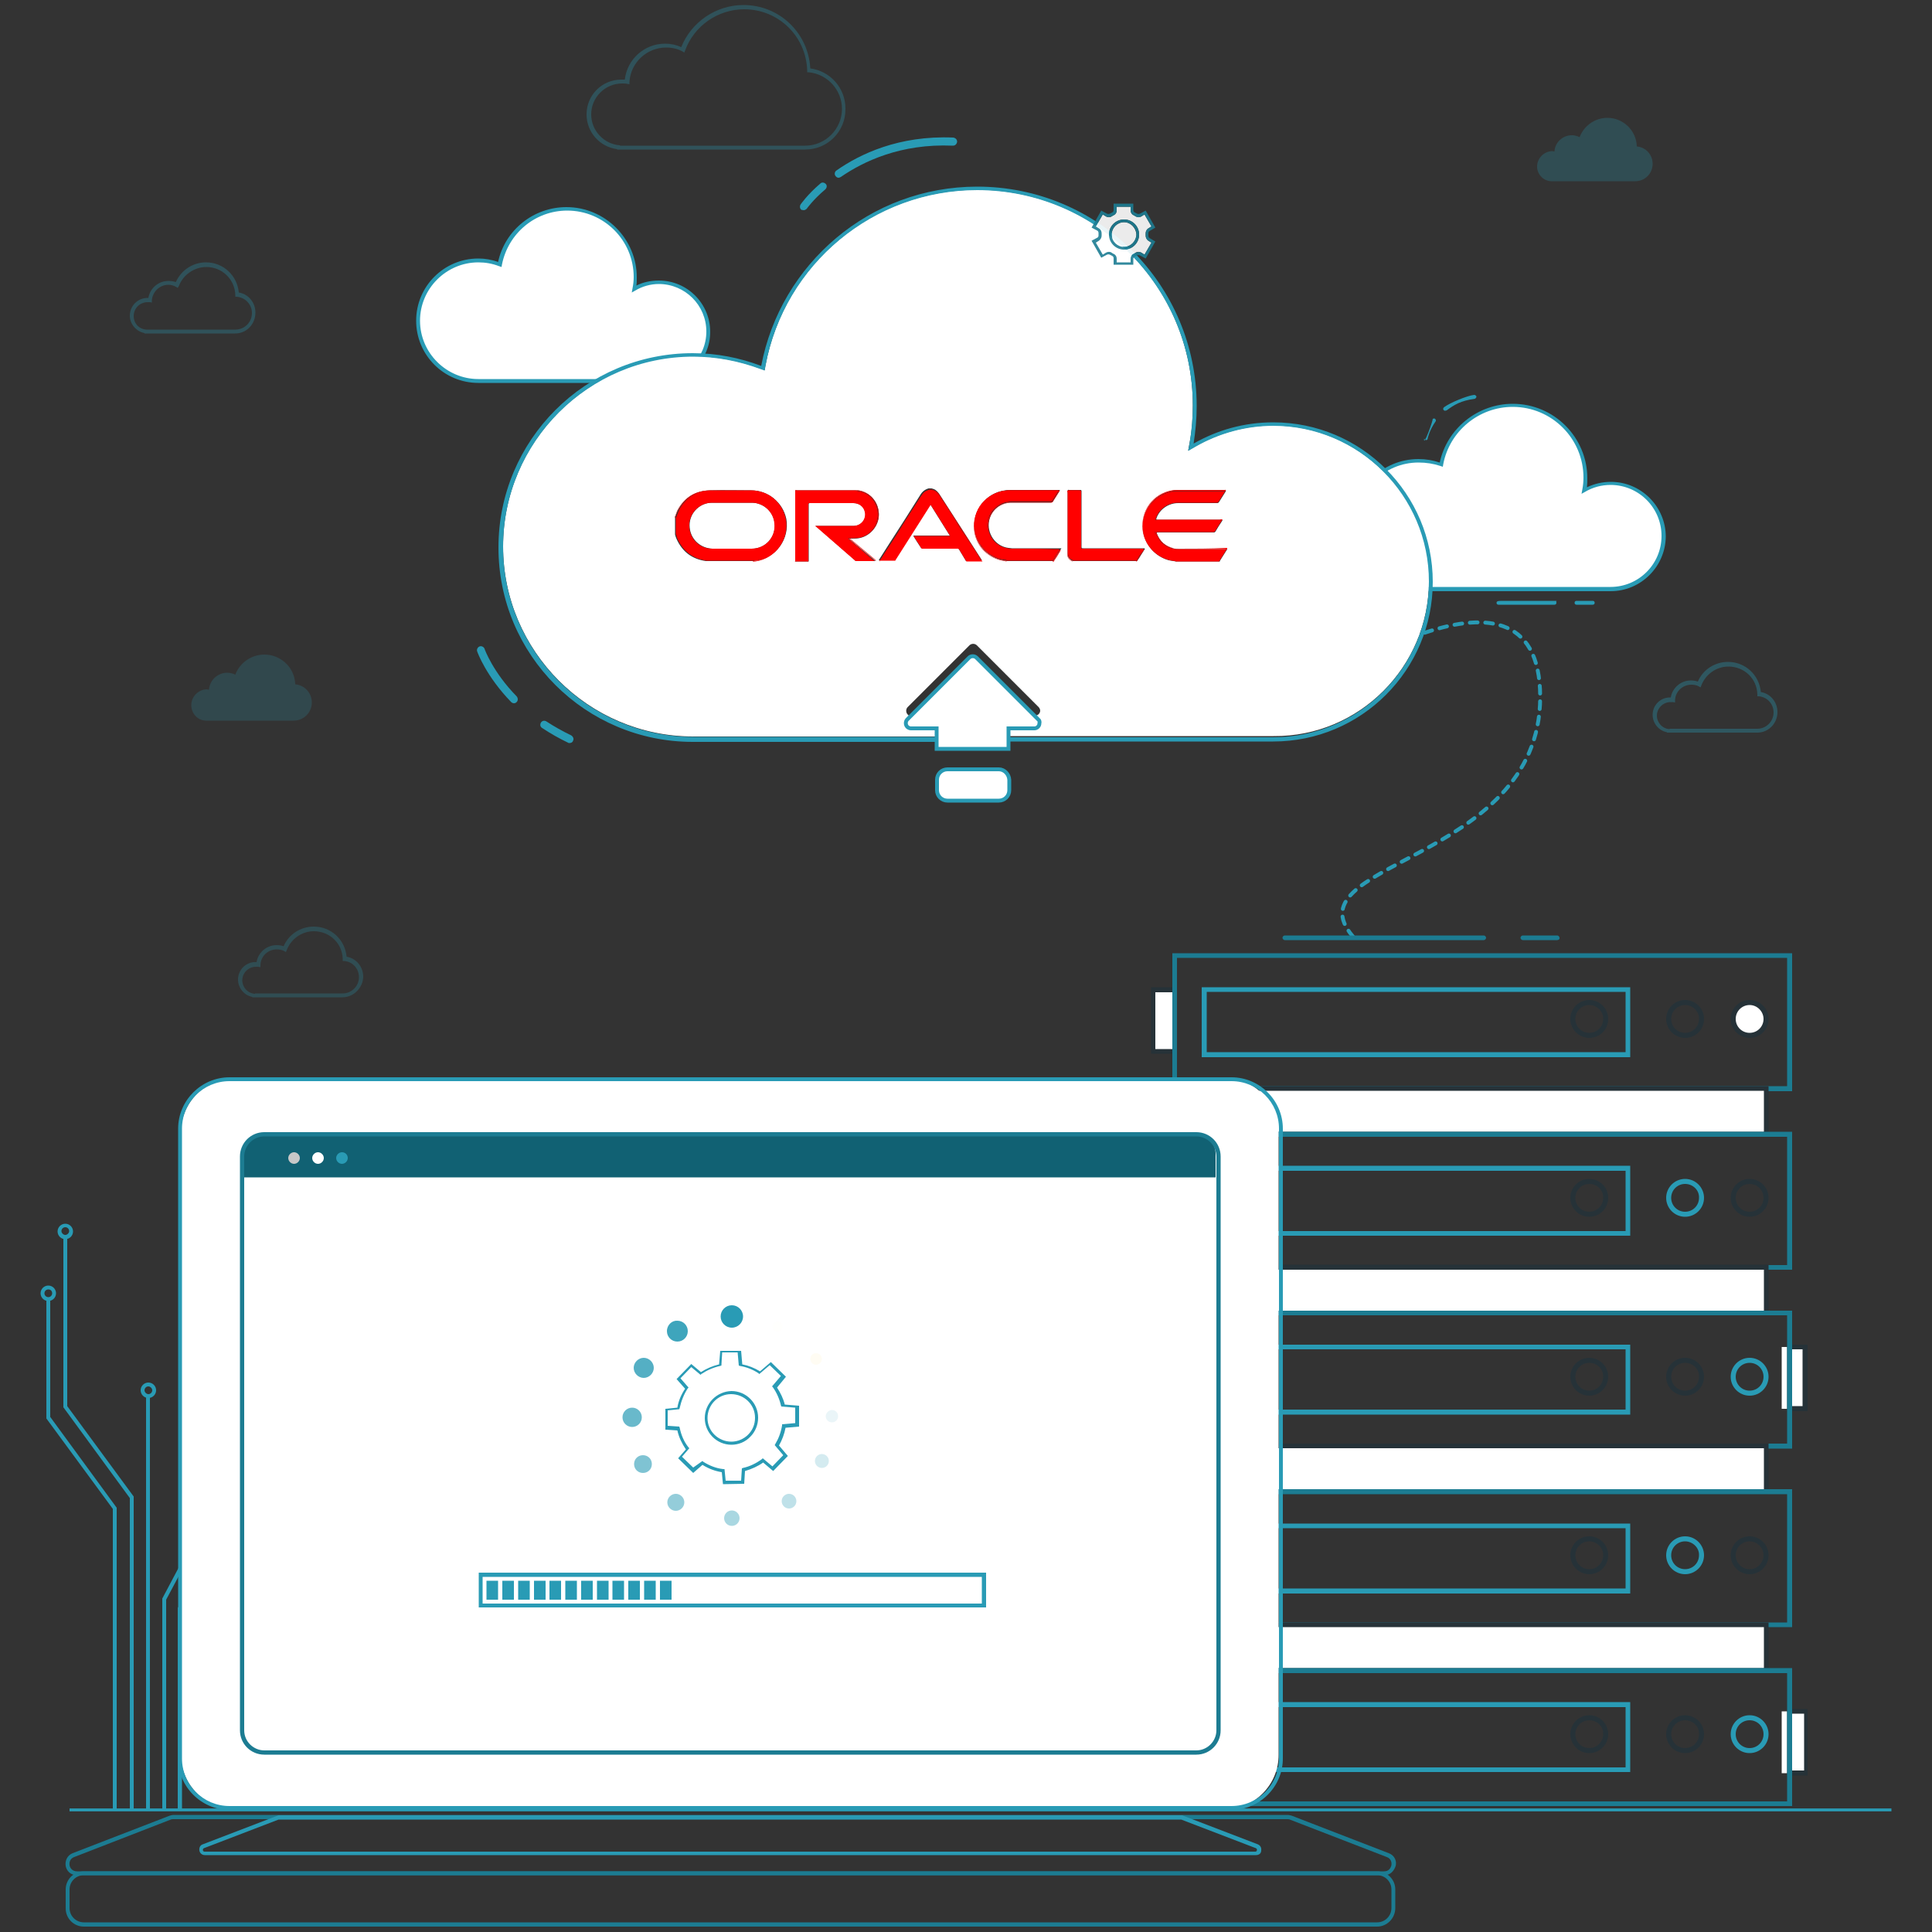 <?xml version="1.0" encoding="utf-8"?>
<!-- Generator: Adobe Illustrator 25.4.1, SVG Export Plug-In . SVG Version: 6.00 Build 0)  -->
<svg version="1.1" id="Layer_1" xmlns="http://www.w3.org/2000/svg" xmlns:xlink="http://www.w3.org/1999/xlink" x="0px" y="0px"
	 viewBox="0 0 500 500" style="enable-background:new 0 0 500 500;" xml:space="preserve">
<rect x="0" y="0" width="500" height="500" fill="#333333" stroke="none"/>
<style type="text/css">
	.st0{opacity:0.3;}
	.st1{fill:#299BB5;}
	.st2{fill:none;stroke:#299BB5;stroke-linecap:round;stroke-linejoin:round;stroke-miterlimit:10;stroke-dasharray:2;}
	.st3{fill:#FFFFFF;}
	.st4{fill:#263238;}
	.st5{fill:#1C7C92;}
	.st6{fill:#116173;}
	.st7{opacity:0.25;}
	.st8{opacity:0.2;}
	.st9{opacity:0.35;}
	.st10{fill:#C8C8C8;}
	.st11{opacity:0.9;}
	.st12{opacity:0.8;}
	.st13{opacity:0.7;}
	.st14{opacity:0.6;}
	.st15{opacity:0.5;}
	.st16{opacity:0.4;}
	.st17{opacity:0.1;}
	.st18{opacity:5.000000e-02;}
	.st19{fill:#FFC800;}
	.st20{opacity:1.000000e-02;}
	.st21{fill:#FF0000;}
	.st22{fill:#FFFFFF;stroke:#299BB5;stroke-miterlimit:10;}
	.st23{fill:none;stroke:#299BB5;stroke-width:0.75;stroke-miterlimit:10;}
</style>
<g>
	<g class="st0">
		<path class="st1" d="M60.9,86.3H37.4v-0.1c-2.1-0.4-3.8-2.3-3.8-4.5c0-2.5,2-4.6,4.6-4.6c0.1,0,0.1,0,0.2,0
			c0.4-2.5,2.6-4.4,5.2-4.4c0.6,0,1.3,0.1,1.9,0.3c1.4-3.1,4.4-5.1,7.8-5.1c4.5,0,8.1,3.4,8.5,7.8c2.5,0.4,4.3,2.6,4.3,5.2
			C66.1,83.9,63.8,86.3,60.9,86.3z M38.1,85.3h22.8c2.4,0,4.3-1.9,4.3-4.3c0-2.2-1.7-4-3.9-4.2l-0.4,0l0-0.4
			c-0.1-4.1-3.4-7.3-7.5-7.3c-3.1,0-6,2-7.1,4.9L46,74.5l-0.5-0.3c-0.6-0.3-1.2-0.5-1.9-0.5c-2.3,0-4.1,1.8-4.3,4l0,0.6l-0.5-0.1
			c-0.2,0-0.4,0-0.6,0c-2,0-3.6,1.6-3.6,3.6c0,1.9,1.4,3.4,3.3,3.5L38.1,85.3z"/>
	</g>
	<g>
		<g>
			<g>
				<g>
					<polygon class="st1" points="34.6,468.3 33.6,468.3 33.6,387.7 16.4,364.2 16.4,320.1 17.4,320.1 17.4,363.9 34.6,387.3 					
						"/>
				</g>
				<g>
					<path class="st1" d="M16.9,320.7c-1.1,0-2-0.9-2-2s0.9-2,2-2c1.1,0,2,0.9,2,2S18,320.7,16.9,320.7z M16.9,317.6
						c-0.6,0-1,0.5-1,1s0.5,1,1,1s1-0.5,1-1S17.5,317.6,16.9,317.6z"/>
				</g>
			</g>
			<g>
				<g>
					<polygon class="st1" points="30.2,468.3 29.2,468.3 29.2,390.5 12,367.1 12,336.2 13,336.2 13,366.7 30.2,390.2 					"/>
				</g>
				<g>
					<path class="st1" d="M12.5,336.7c-1.1,0-2-0.9-2-2c0-1.1,0.9-2,2-2s2,0.9,2,2C14.5,335.8,13.6,336.7,12.5,336.7z M12.5,333.7
						c-0.6,0-1,0.5-1,1c0,0.6,0.5,1,1,1c0.6,0,1-0.5,1-1C13.5,334.1,13.1,333.7,12.5,333.7z"/>
				</g>
			</g>
			<g>
				<g>
					<rect x="37.8" y="361.3" class="st1" width="1" height="107"/>
				</g>
				<g>
					<path class="st1" d="M38.4,361.8c-1.1,0-2-0.9-2-2s0.9-2,2-2s2,0.9,2,2S39.5,361.8,38.4,361.8z M38.4,358.8c-0.6,0-1,0.5-1,1
						s0.5,1,1,1c0.6,0,1-0.5,1-1S38.9,358.8,38.4,358.8z"/>
				</g>
			</g>
			<g>
				<g>
					<polygon class="st1" points="43,468.3 42,468.3 42,413.8 42,413.7 53.6,391.8 53.6,352.5 54.6,352.5 54.6,392 54.6,392.2 
						43,414 					"/>
				</g>
				<g>
					<path class="st1" d="M54.1,353c-1.1,0-2-0.9-2-2c0-1.1,0.9-2,2-2s2,0.9,2,2C56.2,352.1,55.3,353,54.1,353z M54.1,349.9
						c-0.6,0-1,0.5-1,1s0.5,1,1,1c0.6,0,1-0.5,1-1S54.7,349.9,54.1,349.9z"/>
				</g>
			</g>
			<g>
				<g>
					<polygon class="st1" points="47.1,468.3 46,468.3 46,416.1 46.1,416 59.8,391.8 59.8,366 60.8,366 60.8,392.1 60.7,392.2 
						47.1,416.4 					"/>
				</g>
				<g>
					<path class="st1" d="M60.3,366.5c-1.1,0-2-0.9-2-2c0-1.1,0.9-2,2-2c1.1,0,2,0.9,2,2C62.3,365.6,61.4,366.5,60.3,366.5z
						 M60.3,363.4c-0.6,0-1,0.5-1,1s0.5,1,1,1c0.6,0,1-0.5,1-1S60.9,363.4,60.3,363.4z"/>
				</g>
			</g>
		</g>
		<path class="st2" d="M336.9,180.4c0,0,61.7-43.5,61.7,0S331.3,223,351,243.3"/>
		<g id="XMLID_00000120551639667599519010000017516706848232515252_">
			<g id="XMLID_00000041974130108064026550000010371490124432055474_">
				<rect x="461.1" y="348.6" class="st3" width="6" height="16"/>
				<path class="st4" d="M467.8,365.2h-5.3V348h5.3V365.2z M463.7,363.9h2.8v-14.7h-2.8V363.9z"/>
			</g>
			<g id="XMLID_00000013176175092045158520000014365264551237186457_">
				<rect x="461.1" y="442.9" class="st3" width="6" height="16"/>
				<path class="st4" d="M467.8,459.5h-5.3v-17.2h5.3V459.5z M463.4,458.2h3.5v-14.7h-3.5V458.2z"/>
			</g>
			<g id="XMLID_00000160149078668707427370000006361009637277841545_">
				<rect x="298.5" y="256.1" class="st3" width="6" height="16"/>
				<path class="st4" d="M304.6,272.7h-6.7v-17.2h6.7V272.7z M299,271.5h4.4v-14.7H299V271.5z"/>
			</g>
			<g id="XMLID_00000100355249529731861270000009610944534148149901_">
				<rect x="298.4" y="396.6" class="st3" width="6" height="16"/>
				<path class="st4" d="M304.5,412.9h-6.6v-17.2h6.6V412.9z M299,411.7h4.3V397H299V411.7z"/>
			</g>
			<g id="XMLID_00000067922375035444299390000009648869852442181296_">
				<path class="st5" d="M463.7,282.4H303.4v-35.7h160.4V282.4z M304.6,281.1h157.9v-33.2H304.6V281.1z"/>
			</g>
			<g id="XMLID_00000121959482885807155260000006969546488309382534_">
				<path class="st1" d="M421.9,273.6H311v-18.1h110.9V273.6z M312.3,272.3h108.4v-15.6H312.3V272.3z"/>
			</g>
			<g id="XMLID_00000134226824431361975540000012681656237291663019_">
				<path class="st4" d="M436.1,268.6c-2.7,0-4.9-2.2-4.9-4.9c0-2.7,2.2-4.9,4.9-4.9c2.7,0,4.9,2.2,4.9,4.9
					C441,266.5,438.8,268.6,436.1,268.6z M436.1,260.1c-2,0-3.6,1.6-3.6,3.6c0,2,1.6,3.6,3.6,3.6s3.6-1.6,3.6-3.6
					C439.8,261.8,438.1,260.1,436.1,260.1z"/>
			</g>
			<g id="XMLID_00000163784930867870343040000005207845869108221323_">
				<path class="st3" d="M457.1,263.8c0-2.3-1.9-4.3-4.3-4.3c-2.3,0-4.3,1.9-4.3,4.3c0,2.3,1.9,4.3,4.3,4.3
					C455.2,268,457.1,266.1,457.1,263.8z"/>
				<path class="st4" d="M452.8,268.6c-2.7,0-4.9-2.2-4.9-4.9c0-2.7,2.2-4.9,4.9-4.9c2.7,0,4.9,2.2,4.9,4.9
					C457.7,266.5,455.5,268.6,452.8,268.6z M452.8,260.1c-2,0-3.6,1.6-3.6,3.6c0,2,1.6,3.6,3.6,3.6s3.6-1.6,3.6-3.6
					C456.4,261.8,454.8,260.1,452.8,260.1z"/>
			</g>
			<g id="XMLID_00000147935678974255589950000017499860296579531938_">
				<path class="st4" d="M411.3,268.6c-2.7,0-4.9-2.2-4.9-4.9c0-2.7,2.2-4.9,4.9-4.9s4.9,2.2,4.9,4.9
					C416.2,266.5,414,268.6,411.3,268.6z M411.3,260.1c-2,0-3.6,1.6-3.6,3.6c0,2,1.6,3.6,3.6,3.6s3.6-1.6,3.6-3.6
					C415,261.8,413.3,260.1,411.3,260.1z"/>
			</g>
			<g id="XMLID_00000125583093555251977940000004440635204383556274_">
				<rect x="310" y="281.7" class="st3" width="147" height="11.8"/>
				<path class="st4" d="M457.7,294.2H309.4v-13.1h148.3V294.2z M310.7,292.9h145.8v-10.6H310.7V292.9z"/>
			</g>
			<g id="XMLID_00000075150603484067597880000009269780383656393619_">
				<path class="st5" d="M463.7,328.6H303.4v-35.7h160.4V328.6z M304.6,327.4h157.9v-33.2H304.6V327.4z"/>
			</g>
			<g id="XMLID_00000000191790505999303670000008853491542029887922_">
				<path class="st1" d="M421.9,319.8H311v-18.1h110.9V319.8z M312.3,318.6h108.4V303H312.3V318.6z"/>
			</g>
			<g id="XMLID_00000092414760267232122670000009268871498081837728_">
				<path class="st1" d="M436.1,314.9c-2.7,0-4.9-2.2-4.9-4.9c0-2.7,2.2-4.9,4.9-4.9c2.7,0,4.9,2.2,4.9,4.9
					C441,312.7,438.8,314.9,436.1,314.9z M436.1,306.4c-2,0-3.6,1.6-3.6,3.6c0,2,1.6,3.6,3.6,3.6s3.6-1.6,3.6-3.6
					C439.8,308,438.1,306.4,436.1,306.4z"/>
			</g>
			<g id="XMLID_00000016759316333996775930000010165368171767076248_">
				<path class="st4" d="M452.8,314.9c-2.7,0-4.9-2.2-4.9-4.9c0-2.7,2.2-4.9,4.9-4.9c2.7,0,4.9,2.2,4.9,4.9
					C457.7,312.7,455.5,314.9,452.8,314.9z M452.8,306.4c-2,0-3.6,1.6-3.6,3.6c0,2,1.6,3.6,3.6,3.6s3.6-1.6,3.6-3.6
					C456.4,308,454.8,306.4,452.8,306.4z"/>
			</g>
			<g id="XMLID_00000065036983943530529360000011843046129307616160_">
				<path class="st4" d="M411.3,314.9c-2.7,0-4.9-2.2-4.9-4.9c0-2.7,2.2-4.9,4.9-4.9s4.9,2.2,4.9,4.9
					C416.2,312.7,414,314.9,411.3,314.9z M411.3,306.4c-2,0-3.6,1.6-3.6,3.6c0,2,1.6,3.6,3.6,3.6s3.6-1.6,3.6-3.6
					C415,308,413.3,306.4,411.3,306.4z"/>
			</g>
			<g id="XMLID_00000082336212864053818170000013824282457004342964_">
				<rect x="310" y="328" class="st3" width="147" height="11.8"/>
				<path class="st4" d="M457.7,340.4H309.4v-13.1h148.3V340.4z M310.7,339.2h145.8v-10.6H310.7V339.2z"/>
			</g>
			<g id="XMLID_00000095303166162879321210000004167889983951492782_">
				<path class="st5" d="M463.7,374.9H303.4v-35.7h160.4V374.9z M304.6,373.6h157.9v-33.2H304.6V373.6z"/>
			</g>
			<g id="XMLID_00000068658854737624761310000014062115716631880617_">
				<path class="st1" d="M421.9,366.1H311V348h110.9V366.1z M312.3,364.8h108.4v-15.6H312.3V364.8z"/>
			</g>
			<g id="XMLID_00000152251609155998306220000015325206140248622476_">
				<path class="st4" d="M436.1,361.2c-2.7,0-4.9-2.2-4.9-4.9c0-2.7,2.2-4.9,4.9-4.9c2.7,0,4.9,2.2,4.9,4.9
					C441,359,438.8,361.2,436.1,361.2z M436.1,352.7c-2,0-3.6,1.6-3.6,3.6c0,2,1.6,3.6,3.6,3.6s3.6-1.6,3.6-3.6
					C439.8,354.3,438.1,352.7,436.1,352.7z"/>
			</g>
			<g id="XMLID_00000091009867528922139380000016104995620732479389_">
				<path class="st1" d="M452.8,361.2c-2.7,0-4.9-2.2-4.9-4.9c0-2.7,2.2-4.9,4.9-4.9c2.7,0,4.9,2.2,4.9,4.9
					C457.7,359,455.5,361.2,452.8,361.2z M452.8,352.7c-2,0-3.6,1.6-3.6,3.6c0,2,1.6,3.6,3.6,3.6s3.6-1.6,3.6-3.6
					C456.4,354.3,454.8,352.7,452.8,352.7z"/>
			</g>
			<g id="XMLID_00000029730831045749430080000016055746129289287852_">
				<path class="st4" d="M411.3,361.2c-2.7,0-4.9-2.2-4.9-4.9c0-2.7,2.2-4.9,4.9-4.9s4.9,2.2,4.9,4.9
					C416.2,359,414,361.2,411.3,361.2z M411.3,352.7c-2,0-3.6,1.6-3.6,3.6c0,2,1.6,3.6,3.6,3.6s3.6-1.6,3.6-3.6
					C415,354.3,413.3,352.7,411.3,352.7z"/>
			</g>
			<g id="XMLID_00000114037391716907090520000000901029895142078087_">
				<rect x="310" y="374.3" class="st3" width="147" height="11.8"/>
				<path class="st4" d="M457.7,386.7H309.4v-13.1h148.3V386.7z M310.7,385.4h145.8v-10.6H310.7V385.4z"/>
			</g>
			<g id="XMLID_00000093176350030707389640000001476485003905167744_">
				<path class="st5" d="M463.7,421.1H303.4v-35.7h160.4V421.1z M304.6,419.9h157.9v-33.2H304.6V419.9z"/>
			</g>
			<g id="XMLID_00000025423436015512873690000017030257760706314155_">
				<path class="st1" d="M421.9,412.4H311v-18.1h110.9V412.4z M312.3,411.1h108.4v-15.6H312.3V411.1z"/>
			</g>
			<g id="XMLID_00000087387969745834452420000016476986339716316822_">
				<path class="st1" d="M436.1,407.4c-2.7,0-4.9-2.2-4.9-4.9c0-2.7,2.2-4.9,4.9-4.9c2.7,0,4.9,2.2,4.9,4.9
					C441,405.2,438.8,407.4,436.1,407.4z M436.1,398.9c-2,0-3.6,1.6-3.6,3.6c0,2,1.6,3.6,3.6,3.6s3.6-1.6,3.6-3.6
					C439.8,400.6,438.1,398.9,436.1,398.9z"/>
			</g>
			<g id="XMLID_00000006691146808463114430000000089661132202112675_">
				<path class="st4" d="M452.8,407.4c-2.7,0-4.9-2.2-4.9-4.9c0-2.7,2.2-4.9,4.9-4.9c2.7,0,4.9,2.2,4.9,4.9
					C457.7,405.2,455.5,407.4,452.8,407.4z M452.8,398.9c-2,0-3.6,1.6-3.6,3.6c0,2,1.6,3.6,3.6,3.6s3.6-1.6,3.6-3.6
					C456.4,400.6,454.8,398.9,452.8,398.9z"/>
			</g>
			<g id="XMLID_00000107553677791930567450000001560877909756286856_">
				<path class="st4" d="M411.3,407.4c-2.7,0-4.9-2.2-4.9-4.9c0-2.7,2.2-4.9,4.9-4.9s4.9,2.2,4.9,4.9
					C416.2,405.2,414,407.4,411.3,407.4z M411.3,398.9c-2,0-3.6,1.6-3.6,3.6c0,2,1.6,3.6,3.6,3.6s3.6-1.6,3.6-3.6
					C415,400.6,413.3,398.9,411.3,398.9z"/>
			</g>
			<g id="XMLID_00000108293442581243162710000000148940091894195885_">
				<rect x="310" y="420.5" class="st3" width="147" height="11.8"/>
				<path class="st4" d="M457.7,433H309.4v-13.1h148.3V433z M310.7,431.7h145.8v-10.6H310.7V431.7z"/>
			</g>
			<g id="XMLID_00000077306950143796936700000018023076031026162079_">
				<path class="st5" d="M463.7,467.4H303.4v-35.7h160.4V467.4z M304.6,466.2h157.9V433H304.6V466.2z"/>
			</g>
			<g id="XMLID_00000141430395083543574200000008429940903759680146_">
				<path class="st1" d="M421.9,458.6H311v-18.1h110.9V458.6z M312.3,457.4h108.4v-15.6H312.3V457.4z"/>
			</g>
			<g id="XMLID_00000025409029173730450050000010963521183306808226_">
				<path class="st4" d="M436.1,453.7c-2.7,0-4.9-2.2-4.9-4.9c0-2.7,2.2-4.9,4.9-4.9c2.7,0,4.9,2.2,4.9,4.9
					C441,451.5,438.8,453.7,436.1,453.7z M436.1,445.2c-2,0-3.6,1.6-3.6,3.6c0,2,1.6,3.6,3.6,3.6s3.6-1.6,3.6-3.6
					C439.8,446.8,438.1,445.2,436.1,445.2z"/>
			</g>
			<g id="XMLID_00000057121421782910729300000002806944199562741158_">
				<path class="st1" d="M452.8,453.7c-2.7,0-4.9-2.2-4.9-4.9c0-2.7,2.2-4.9,4.9-4.9c2.7,0,4.9,2.2,4.9,4.9
					C457.7,451.5,455.5,453.7,452.8,453.7z M452.8,445.2c-2,0-3.6,1.6-3.6,3.6c0,2,1.6,3.6,3.6,3.6s3.6-1.6,3.6-3.6
					C456.4,446.8,454.8,445.2,452.8,445.2z"/>
			</g>
			<g id="XMLID_00000183239741464384486570000018242682396759129268_">
				<path class="st4" d="M411.3,453.7c-2.7,0-4.9-2.2-4.9-4.9c0-2.7,2.2-4.9,4.9-4.9s4.9,2.2,4.9,4.9
					C416.2,451.5,414,453.7,411.3,453.7z M411.3,445.2c-2,0-3.6,1.6-3.6,3.6c0,2,1.6,3.6,3.6,3.6s3.6-1.6,3.6-3.6
					C415,446.8,413.3,445.2,411.3,445.2z"/>
			</g>
		</g>
		<g>
			<path class="st5" d="M403,243.3h-8.9c-0.3,0-0.6-0.3-0.6-0.6c0-0.3,0.3-0.6,0.6-0.6h8.9c0.3,0,0.6,0.3,0.6,0.6
				C403.7,243,403.4,243.3,403,243.3z"/>
		</g>
		<g>
			<path class="st5" d="M384,243.3h-51.5c-0.3,0-0.6-0.3-0.6-0.6c0-0.3,0.3-0.6,0.6-0.6H384c0.3,0,0.6,0.3,0.6,0.6
				C384.6,243,384.3,243.3,384,243.3z"/>
		</g>
		<g>
			<path class="st1" d="M297.4,459c-0.3,0-0.6-0.3-0.6-0.6V452c0-0.3,0.3-0.6,0.6-0.6s0.6,0.3,0.6,0.6v6.4
				C298,458.7,297.8,459,297.4,459z"/>
		</g>
		<g>
			<path class="st1" d="M297.4,446.2c-0.3,0-0.6-0.3-0.6-0.6v-13.4c0-0.3,0.3-0.6,0.6-0.6s0.6,0.3,0.6,0.6v13.4
				C298,446,297.8,446.2,297.4,446.2z"/>
		</g>
		<path class="st3" d="M310.1,453.1H67.6c-3,0-5.5-2.4-5.5-5.5v-148c0-3,2.4-5.5,5.5-5.5h242.5c3,0,5.5,2.4,5.5,5.5v148
			C315.6,450.6,313.1,453.1,310.1,453.1z"/>
		<path class="st3" d="M316.8,468.3H61c-7.8,0-14.2-6.4-14.2-14.2V293.1c0-7.8,6.4-14.2,14.2-14.2h255.7c7.8,0,14.2,6.4,14.2,14.2
			V454C331,461.9,324.6,468.3,316.8,468.3z"/>
		<g>
			<path class="st6" d="M314.6,304.7H62.7v-5c0-3.4,2.7-6.1,6.1-6.1h240.8c2.7,0,5,2.2,5,5V304.7z"/>
		</g>
		<g class="st0">
			<path class="st1" d="M208.4,38.7h-48.7v-0.1c-4.5-0.6-7.9-4.4-7.9-9c0-5,4-9,9-9c0.3,0,0.6,0,0.9,0c0.6-5.3,5.1-9.3,10.4-9.3
				c1.5,0,2.9,0.3,4.2,0.9c2.6-6.5,9-10.9,16.1-10.9c9.3,0,16.8,7.2,17.3,16.4c5.2,0.7,9.1,5.1,9.1,10.4
				C218.9,34,214.2,38.7,208.4,38.7z M160.5,37.7h47.9c5.2,0,9.5-4.3,9.5-9.5c0-4.9-3.7-9-8.6-9.5l-0.4,0l0-0.5
				c-0.3-8.9-7.5-15.8-16.3-15.8c-6.8,0-13,4.3-15.3,10.7l-0.2,0.5l-0.5-0.3c-1.3-0.7-2.7-1-4.2-1c-5,0-9.2,3.9-9.5,8.9l0,0.6
				l-0.6-0.1c-0.4-0.1-0.9-0.1-1.3-0.1c-4.4,0-8,3.6-8,8c0,4.2,3.3,7.7,7.4,8L160.5,37.7z"/>
		</g>
		<g class="st7">
			<path class="st1" d="M397.8,43.1c0,2,1.6,3.7,3.6,3.8v0h21.8c2.5,0,4.5-2,4.5-4.5c0-2.4-1.8-4.3-4.1-4.5
				c-0.1-4.1-3.5-7.4-7.6-7.4c-3.3,0-6.1,2.1-7.2,5c-0.6-0.3-1.3-0.5-2-0.5c-2.4,0-4.4,1.9-4.5,4.2c-0.2,0-0.4-0.1-0.6-0.1
				C399.5,39.2,397.8,41,397.8,43.1z"/>
		</g>
		<g class="st8">
			<path class="st1" d="M49.5,182.5c0,2.1,1.6,3.9,3.7,4v0H76c2.6,0,4.7-2.1,4.7-4.7c0-2.5-1.9-4.5-4.3-4.7c-0.1-4.3-3.7-7.7-8-7.7
				c-3.4,0-6.4,2.2-7.5,5.2c-0.6-0.3-1.4-0.5-2.1-0.5c-2.5,0-4.6,2-4.7,4.4c-0.2,0-0.4-0.1-0.7-0.1
				C51.3,178.5,49.5,180.3,49.5,182.5z"/>
		</g>
		<g class="st9">
			<path class="st1" d="M454.8,189.6h-23.4v-0.1c-2.1-0.4-3.7-2.3-3.7-4.5c0-2.5,2-4.5,4.5-4.5c0.1,0,0.1,0,0.2,0
				c0.4-2.5,2.6-4.4,5.2-4.4c0.6,0,1.3,0.1,1.8,0.3c1.3-3.1,4.4-5.1,7.8-5.1c4.5,0,8.1,3.4,8.5,7.8c2.5,0.4,4.3,2.6,4.3,5.2
				C460,187.2,457.7,189.6,454.8,189.6z M432.1,188.6h22.7c2.3,0,4.2-1.9,4.2-4.2c0-2.2-1.6-4-3.8-4.2l-0.4,0l0-0.5
				c-0.1-4.1-3.4-7.2-7.5-7.2c-3.1,0-5.9,2-7,4.9l-0.2,0.5l-0.5-0.3c-0.6-0.3-1.2-0.4-1.9-0.4c-2.2,0-4.1,1.7-4.2,4l0,0.6l-0.6-0.1
				c-0.2,0-0.4,0-0.6,0c-1.9,0-3.5,1.6-3.5,3.5c0,1.8,1.4,3.4,3.3,3.5L432.1,188.6z"/>
		</g>
		<g class="st7">
			<path class="st1" d="M88.6,258.1H65.3V258c-2.1-0.4-3.7-2.3-3.7-4.5c0-2.6,2.2-4.7,4.8-4.5c0.4-2.5,2.6-4.4,5.2-4.4
				c0.6,0,1.3,0.1,1.8,0.3c1.3-3.1,4.4-5.1,7.8-5.1c4.5,0,8.1,3.4,8.5,7.8c2.5,0.4,4.3,2.6,4.3,5.2
				C93.9,255.7,91.5,258.1,88.6,258.1z M66,257.1h22.7c2.3,0,4.2-1.9,4.2-4.2c0-2.2-1.6-4-3.8-4.2l-0.4,0l0-0.5
				c-0.1-4.1-3.4-7.2-7.5-7.2c-3.1,0-5.9,2-7,4.9l-0.2,0.5l-0.5-0.3c-0.6-0.3-1.2-0.4-1.9-0.4c-2.2,0-4.1,1.7-4.2,4l0,0.6l-0.6-0.1
				c-0.2,0-0.4,0-0.6,0c-1.9,0-3.5,1.6-3.5,3.5c0,1.8,1.4,3.4,3.3,3.5L66,257.1z"/>
		</g>
		<g id="XMLID_00000147938845432520042100000011822216919037177988_">
			<path class="st3" d="M170.5,73c-2.3,0-4.5,0.6-6.4,1.7c0.2-1,0.3-2,0.3-3c0-9.8-7.9-17.7-17.7-17.7c-8.6,0-15.8,6.2-17.4,14.4
				c-1.7-0.6-3.6-1-5.5-1c-8.6,0-15.6,7-15.6,15.6c0,8.6,7,15.6,15.6,15.6h46.7c7.1,0,12.8-5.7,12.8-12.8S177.5,73,170.5,73z"/>
			<path class="st1" d="M170.5,99.1h-46.7c-8.9,0-16.1-7.2-16.1-16.1c0-8.9,7.2-16.1,16.1-16.1c1.7,0,3.5,0.3,5.1,0.9
				c1.8-8.3,9.2-14.2,17.7-14.2c10,0,18.2,8.2,18.2,18.2c0,0.7,0,1.4-0.1,2.1c1.8-0.9,3.8-1.3,5.8-1.3c7.4,0,13.3,6,13.3,13.3
				S177.8,99.1,170.5,99.1z M123.8,67.9c-8.3,0-15.1,6.8-15.1,15.1c0,8.3,6.8,15.1,15.1,15.1h46.7c6.8,0,12.3-5.5,12.3-12.3
				s-5.5-12.3-12.3-12.3c-2.1,0-4.3,0.6-6.1,1.7l-0.9,0.5l0.2-1.1c0.2-1,0.3-2,0.3-2.9c0-9.5-7.7-17.2-17.2-17.2
				c-8.3,0-15.3,5.9-16.9,14l-0.1,0.6l-0.6-0.2C127.4,68.2,125.6,67.9,123.8,67.9z"/>
		</g>
		<g>
			<g id="XMLID_00000164488044665623136100000011754162561615924617_">
				<path class="st3" d="M416.8,125.1c-2.5,0-4.8,0.7-6.8,1.8c0.2-1,0.3-2.1,0.3-3.2c0-10.4-8.4-18.8-18.8-18.8
					c-9.2,0-16.9,6.6-18.5,15.3c-1.8-0.7-3.8-1.1-5.9-1.1c-9.2,0-16.6,7.4-16.6,16.6c0,9.2,7.4,16.6,16.6,16.6h49.7
					c7.5,0,13.7-6.1,13.7-13.7S424.4,125.1,416.8,125.1z"/>
				<path class="st1" d="M416.8,153h-49.7c-9.5,0-17.1-7.7-17.1-17.1c0-9.5,7.7-17.1,17.1-17.1c1.9,0,3.7,0.3,5.5,0.9
					c1.9-8.8,9.8-15.2,18.9-15.2c10.7,0,19.3,8.7,19.3,19.3c0,0.8,0,1.5-0.1,2.3c1.9-0.9,4-1.4,6.2-1.4c7.8,0,14.2,6.4,14.2,14.2
					C431,146.6,424.7,153,416.8,153z M367.1,119.7c-8.9,0-16.1,7.2-16.1,16.1s7.2,16.1,16.1,16.1h49.7c7.3,0,13.2-5.9,13.2-13.2
					c0-7.3-5.9-13.2-13.2-13.2c-2.3,0-4.6,0.6-6.6,1.8l-0.9,0.5l0.2-1.1c0.2-1,0.3-2.1,0.3-3.1c0-10.1-8.2-18.3-18.3-18.3
					c-8.8,0-16.4,6.3-18,14.9l-0.1,0.6l-0.6-0.2C371,120,369.1,119.7,367.1,119.7z"/>
			</g>
			<g>
				<path class="st1" d="M412.2,156.5h-4.2c-0.3,0-0.5-0.2-0.5-0.5s0.2-0.5,0.5-0.5h4.2c0.3,0,0.5,0.2,0.5,0.5
					S412.5,156.5,412.2,156.5z"/>
			</g>
			<g>
				<path class="st1" d="M402.3,156.5h-14.5c-0.3,0-0.5-0.2-0.5-0.5s0.2-0.5,1.2-0.5H403c-0.4,0-0.2,0.2-0.2,0.5
					S402.6,156.5,402.3,156.5z"/>
			</g>
			<g>
				<path class="st1" d="M374,106.3c-0.2,0-0.3-0.1-0.4-0.2c-0.2-0.2-0.1-0.5,0.1-0.7c1.6-1.2,6-3,7.8-3.2c0.3,0,0.5,0.2,0.6,0.4
					c0,0.3-0.2,0.5-0.4,0.6c-3.7,0.5-5.4,1.6-7.3,3C374.3,106.2,374.1,106.3,374,106.3z"/>
			</g>
			<g>
				<path class="st1" d="M369.1,113.9C369.1,113.9,369,113.9,369.1,113.9c-0.4-0.1-0.6-0.3-0.5-0.6c-0.5,3.3,2.7-5.6,2.1-4.8
					c0.2-0.2,0.5-0.3,0.7-0.1c0.2,0.2,0.3,0.5,0.1,0.7c-1.6,2.3-2,4.3-2,4.3C369.5,113.7,369.3,113.9,369.1,113.9z"/>
			</g>
		</g>
		<g>
			<path class="st1" d="M318.7,468.4H59.4c-7.3,0-13.3-6-13.3-13.3v-163c0-7.3,6-13.3,13.3-13.3h259.3c7.3,0,13.3,6,13.3,13.3v163
				C332,462.4,326,468.4,318.7,468.4z M59.4,279.8c-6.8,0-12.3,5.5-12.3,12.3v163c0,6.8,5.5,12.3,12.3,12.3h259.3
				c6.8,0,12.3-5.5,12.3-12.3v-163c0-6.8-5.5-12.3-12.3-12.3H59.4z"/>
		</g>
		<g>
			<path class="st5" d="M356.4,498.6H21.7c-2.6,0-4.7-2.1-4.7-4.7V489c0-2.6,2.1-4.7,4.7-4.7h334.7c2.6,0,4.7,2.1,4.7,4.7v4.8
				C361.1,496.4,359,498.6,356.4,498.6z M21.7,485.3c-2.1,0-3.7,1.7-3.7,3.7v4.8c0,2.1,1.7,3.7,3.7,3.7h334.7c2.1,0,3.7-1.7,3.7-3.7
				V489c0-2.1-1.7-3.7-3.7-3.7H21.7z"/>
		</g>
		<g>
			<path class="st5" d="M358.2,485.3H19.9c-1.7,0-2.7-1.2-2.9-2.4c-0.2-1.2,0.3-2.7,1.8-3.3l25.1-9.7c0.3-0.1,0.7-0.2,1.1-0.2h288.2
				c0.4,0,0.7,0.1,1.1,0.2l25.1,9.7c1.6,0.6,2.1,2.1,1.8,3.3C360.8,484.1,359.9,485.3,358.2,485.3z M19.2,480.6
				c-1.1,0.4-1.3,1.4-1.2,2.1c0.1,0.7,0.7,1.6,1.9,1.6h338.3c1.2,0,1.7-0.8,1.9-1.6c0.1-0.7-0.1-1.7-1.2-2.1l-25.1-9.7
				c-0.2-0.1-0.5-0.1-0.7-0.1H44.9c-0.2,0-0.5,0-0.7,0.1L19.2,480.6z"/>
		</g>
		<g>
			<path class="st1" d="M325,480.1H53c-0.7,0-1.3-0.5-1.4-1.2c-0.1-0.7,0.2-1.4,0.9-1.6l19.3-7.4c0.2-0.1,0.3-0.1,0.5-0.1h233.4
				c0.2,0,0.4,0,0.5,0.1l19.3,7.4c0.7,0.3,1,0.9,0.9,1.6C326.4,479.7,325.8,480.1,325,480.1z M52.8,478.3c-0.3,0.1-0.3,0.4-0.3,0.5
				c0,0.1,0.1,0.4,0.4,0.4h272c0.3,0,0.4-0.3,0.4-0.4c0-0.1,0-0.4-0.3-0.5l-19.3-7.4c-0.1,0-0.1,0-0.2,0H72.3c-0.1,0-0.1,0-0.2,0
				L52.8,478.3z"/>
		</g>
		<g>
			<g>
				<path class="st5" d="M309.6,454.1H68.4c-3.5,0-6.3-2.8-6.3-6.3V299.3c0-3.5,2.8-6.3,6.3-6.3h241.2c3.5,0,6.3,2.8,6.3,6.3v148.5
					C315.9,451.3,313.1,454.1,309.6,454.1z M68.4,294.1c-2.9,0-5.2,2.4-5.2,5.2v148.5c0,2.9,2.4,5.2,5.2,5.2h241.2
					c2.9,0,5.2-2.4,5.2-5.2V299.3c0-2.9-2.4-5.2-5.2-5.2H68.4z"/>
			</g>
			<g>
				<g>
					<g>
						<path class="st10" d="M77.6,299.7c0,0.8-0.7,1.5-1.5,1.5c-0.8,0-1.5-0.7-1.5-1.5s0.7-1.5,1.5-1.5
							C76.9,298.2,77.6,298.9,77.6,299.7z"/>
					</g>
					<g>
						<path class="st3" d="M83.8,299.7c0,0.8-0.7,1.5-1.5,1.5c-0.8,0-1.5-0.7-1.5-1.5s0.7-1.5,1.5-1.5
							C83.1,298.2,83.8,298.9,83.8,299.7z"/>
					</g>
					<g>
						<path class="st1" d="M90,299.7c0,0.8-0.7,1.5-1.5,1.5c-0.8,0-1.5-0.7-1.5-1.5s0.7-1.5,1.5-1.5C89.4,298.2,90,298.9,90,299.7z"
							/>
					</g>
				</g>
			</g>
			<g>
				<g>
					<g>
						<path class="st1" d="M187.1,384.1l-0.3-3.1c-1.8-0.3-3.4-0.9-5-1.9l-2.4,2.1l-3.9-3.8l2-2.3c-1-1.5-1.8-3.1-2.2-4.9l-3.1-0.2
							l0-5.4l3.1-0.3c0.3-1.8,1-3.4,2-4.9l-2.2-2.5l3.8-3.9l2.5,2.1c1.4-0.9,3-1.6,4.7-2l0.3-3.5l5.4,0l0.3,3.5
							c1.6,0.3,3.1,0.9,4.6,1.8l2.8-2.4l3.9,3.8l-2.3,2.8c0.9,1.4,1.6,2.8,2,4.4l3.7,0.3l0,5.4l-3.5,0.3c-0.3,1.6-0.9,3.2-1.7,4.6
							l2.3,2.7l-3.8,3.9l-2.6-2.2c-1.4,1-3,1.7-4.7,2.2l-0.2,3.3L187.1,384.1z M181.8,378.1l0.2,0.2c1.6,1,3.3,1.7,5.2,1.9l0.3,0
							l0.3,3l4,0l0.2-3.2l0.3-0.1c1.8-0.4,3.4-1.2,4.9-2.3l0.2-0.2l2.5,2.1l2.8-2.9l-2.2-2.6l0.1-0.2c0.9-1.5,1.5-3.1,1.8-4.9l0-0.3
							l3.4-0.3l0-4l-3.6-0.3l-0.1-0.3c-0.4-1.7-1.1-3.3-2.1-4.7l-0.2-0.2l2.3-2.7l-2.9-2.8l-2.7,2.3l-0.2-0.2
							c-1.5-1-3.1-1.6-4.8-1.9l-0.3-0.1l-0.3-3.4l-4,0l-0.2,3.4l-0.3,0.1c-1.8,0.4-3.4,1.1-4.9,2.1l-0.2,0.2l-2.4-2l-2.8,2.9
							l2.1,2.4l-0.2,0.2c-1,1.5-1.7,3.3-2.1,5.1l-0.1,0.3l-3,0.3l0,4l3,0.2l0.1,0.3c0.4,1.9,1.1,3.6,2.3,5.1l0.2,0.2l-1.9,2.2
							l2.9,2.8L181.8,378.1z"/>
					</g>
					<g>
						<path class="st1" d="M189.3,373.9c-3.8,0-6.9-3.1-6.9-6.9c0-3.8,3.1-6.9,6.9-7c0,0,0,0,0,0c3.8,0,6.9,3.1,6.9,6.9
							c0,1.8-0.7,3.6-2,4.9C192.9,373.2,191.1,373.9,189.3,373.9C189.3,373.9,189.3,373.9,189.3,373.9z M189.2,360.4l0,0.4
							c-3.4,0-6.1,2.8-6.1,6.2c0,3.4,2.8,6.1,6.2,6.1c0,0,0,0,0,0c1.6,0,3.2-0.7,4.3-1.8c1.2-1.2,1.8-2.7,1.8-4.4
							c0-3.4-2.8-6.1-6.2-6.1c0,0,0,0,0,0L189.2,360.4z"/>
					</g>
				</g>
				<g>
					<g>
						<path class="st1" d="M255.2,416H123.9v-9h131.3V416z M124.9,415h129.2v-6.9H124.9V415z"/>
					</g>
					<g>
						<rect x="125.9" y="409.1" class="st1" width="3" height="4.9"/>
					</g>
					<g>
						<rect x="130" y="409.1" class="st1" width="3" height="4.9"/>
					</g>
					<g>
						<rect x="134.1" y="409.1" class="st1" width="3" height="4.9"/>
					</g>
					<g>
						<rect x="138.2" y="409.1" class="st1" width="3" height="4.9"/>
					</g>
					<g>
						<rect x="142.2" y="409.1" class="st1" width="3" height="4.9"/>
					</g>
					<g>
						<rect x="146.3" y="409.1" class="st1" width="3" height="4.9"/>
					</g>
					<g>
						<rect x="150.4" y="409.1" class="st1" width="3" height="4.9"/>
					</g>
					<g>
						<rect x="154.5" y="409.1" class="st1" width="3" height="4.9"/>
					</g>
					<g>
						<rect x="158.5" y="409.1" class="st1" width="3" height="4.9"/>
					</g>
					<g>
						<rect x="162.6" y="409.1" class="st1" width="3" height="4.9"/>
					</g>
					<g>
						<rect x="166.7" y="409.1" class="st1" width="3" height="4.9"/>
					</g>
					<g>
						<rect x="170.8" y="409.1" class="st1" width="3" height="4.9"/>
					</g>
				</g>
				<g>
					<g>
						<circle class="st1" cx="189.4" cy="340.7" r="2.9"/>
					</g>
					<g class="st11">
						<path class="st1" d="M172.6,344.5c0,1.5,1.2,2.7,2.7,2.7c1.5,0,2.7-1.2,2.7-2.7c0-1.5-1.2-2.7-2.7-2.7
							C173.9,341.7,172.6,342.9,172.6,344.5z"/>
					</g>
					<g class="st12">
						<path class="st1" d="M164,354c0,1.4,1.2,2.6,2.6,2.6s2.6-1.2,2.6-2.6c0-1.4-1.2-2.6-2.6-2.6S164,352.6,164,354z"/>
					</g>
					<g class="st13">
						<circle class="st1" cx="163.6" cy="366.8" r="2.5"/>
					</g>
					<g class="st14">
						<path class="st1" d="M164.1,378.9c0,1.3,1,2.3,2.3,2.3c1.3,0,2.3-1,2.3-2.3s-1-2.3-2.3-2.3
							C165.1,376.6,164.1,377.6,164.1,378.9z"/>
					</g>
					<g class="st15">
						<path class="st1" d="M172.7,388.8c0,1.2,1,2.2,2.2,2.2c1.2,0,2.2-1,2.2-2.2c0-1.2-1-2.2-2.2-2.2
							C173.7,386.6,172.7,387.6,172.7,388.8z"/>
					</g>
					<g class="st16">
						<path class="st1" d="M187.4,392.9c0,1.1,0.9,2,2,2s2-0.9,2-2c0-1.1-0.9-2-2-2S187.4,391.8,187.4,392.9z"/>
					</g>
					<g class="st0">
						<path class="st1" d="M202.3,388.5c0,1,0.8,1.9,1.9,1.9c1,0,1.9-0.8,1.9-1.9c0-1-0.8-1.9-1.9-1.9
							C203.2,386.6,202.3,387.4,202.3,388.5z"/>
					</g>
					<g class="st8">
						<path class="st1" d="M210.9,378.1c0,1,0.8,1.8,1.8,1.8s1.8-0.8,1.8-1.8c0-1-0.8-1.8-1.8-1.8S210.9,377.1,210.9,378.1z"/>
					</g>
					<g class="st17">
						<path class="st1" d="M213.7,366.5c0,0.9,0.7,1.6,1.6,1.6c0.9,0,1.6-0.7,1.6-1.6c0-0.9-0.7-1.6-1.6-1.6
							C214.5,364.9,213.7,365.7,213.7,366.5z"/>
					</g>
					<g class="st18">
						<circle class="st19" cx="211.2" cy="351.7" r="1.5"/>
					</g>
					<g class="st20">
						<circle class="st19" cx="201.2" cy="343.3" r="1.3"/>
					</g>
				</g>
			</g>
		</g>
		<path class="st3" d="M200.5,135.5c-0.3-3-2.8-5.3-5.8-5.4c-3.5,0-6.9,0-10.4,0c-3.5,0-6.2,3.1-5.8,6.5c0.3,3.1,2.9,5.3,5.9,5.4
			c1.7,0,3.4,0,5.1,0c1.7,0,3.4,0,5.1,0C198.1,142,200.8,139,200.5,135.5z"/>
		<path class="st3" d="M369.8,150.4c0-22.2-18.1-40.3-40.3-40.3c-7,0-14,1.9-20.1,5.4l-1.9,1.1l0.4-2.2c0.6-3.2,0.8-6.4,0.8-9.5
			c0-30.8-25-55.8-55.8-55.8c-26.9,0-49.9,19.1-54.8,45.5l-0.2,1.2l-1.1-0.4c-5.6-2.1-11.5-3.2-17.4-3.2
			c-27.1,0-49.2,22.1-49.2,49.2s22.1,49.2,49.2,49.2h63.1v-5.3h-6.7c-0.4,0-0.7-0.1-0.9-0.4c-0.5-0.5-0.5-1.4,0-1.9l16-16
			c0,0,0,0,0,0c0.5-0.5,1.4-0.5,1.9,0l16,16c0.2,0.2,0.4,0.6,0.4,0.9c0,0.7-0.6,1.3-1.3,1.3h-6.7v5.3h68.4
			C351.7,190.7,369.8,172.6,369.8,150.4z M195.7,145.1c-0.2,0-0.4,0-0.6,0.1c-4.1,0-8.1,0-12.2,0c-0.1,0-0.1,0-0.2,0
			c-3.6-0.5-6.1-2.4-7.6-5.7c-0.2-0.4-0.3-0.8-0.4-1.2c0-1.5,0-2.9,0-4.4c0.2-0.6,0.4-1.2,0.7-1.8c1.8-3.4,4.6-5.1,8.4-5.2
			c3.5-0.1,7.1,0,10.6,0c4.4,0,8.2,3.1,9.1,7.4C204.4,139.4,200.9,144.4,195.7,145.1z M219.9,139.6c2.2,1.8,4.4,3.7,6.6,5.5
			c0,0,0.1,0.1,0.1,0.1c-1.7,0-3.4,0-5.1,0c-0.1-0.1-0.1-0.1-0.2-0.2c-3.3-2.9-6.7-5.8-10-8.7c-0.1-0.1-0.2-0.1-0.2-0.2
			c0.1,0,0.2,0,0.4,0c3.1,0,6.2,0,9.2,0c0.1,0,0.3,0,0.4,0c1.9-0.1,3.2-1.8,2.8-3.6c-0.3-1.4-1.5-2.3-3-2.3c-3.8,0-7.5,0-11.3,0
			c-0.3,0-0.3,0.1-0.3,0.3c0,4.3,0,8.7,0,13c0,0.6,0,1.2,0,1.8c-1.2,0-2.3,0-3.5,0c0-6,0-12.1,0-18.1c0-0.2,0-0.3,0.2-0.3
			c5.1,0,10.2,0,15.3,0c3.2,0,5.8,2.4,6.1,5.6c0.4,3.2-2,6.3-5.2,6.8c-0.7,0.1-1.4,0.1-2.1,0.1c-0.1,0-0.3,0-0.4,0
			C219.7,139.5,219.8,139.5,219.9,139.6z M250,145.2c-0.6-1-1.2-2-1.8-3c-0.1-0.2-0.2-0.3-0.5-0.3c-3,0-6,0-9,0
			c-0.2,0-0.3,0-0.4-0.2c-0.6-0.9-1.2-1.8-1.8-2.8c0-0.1-0.1-0.1-0.1-0.3c3.1,0,6.2,0,9.4,0c-1.7-2.7-3.3-5.3-5-8
			c-0.1,0.1-0.1,0.2-0.2,0.2c-3,4.7-5.9,9.3-8.9,14c0,0.1-0.1,0.1-0.1,0.2c-1.4,0-2.8,0-4.2,0c1-1.6,2-3.1,3-4.7
			c2.6-4,5.2-8.1,7.7-12.1c0.5-0.9,1.2-1.5,2.2-1.8c0.3,0,0.5,0,0.8,0c0.4,0.1,0.7,0.2,1,0.4c0.3,0.2,0.6,0.5,0.9,0.9
			c3.7,5.7,7.3,11.4,11,17.1c0,0.1,0.1,0.1,0.1,0.2C252.8,145.2,251.4,145.2,250,145.2z M274.4,142.3c-0.6,0.9-1.2,1.8-1.7,2.7
			c0,0.1-0.1,0.1-0.1,0.2c-4,0-8,0-12,0c-0.5-0.1-1-0.2-1.5-0.3c-3.7-0.9-6.5-4.1-6.9-7.8c-0.6-5,2.9-9.5,7.9-10.2
			c0.5-0.1,1-0.1,1.6-0.1c4.1,0,8.2,0,12.3,0c0.1,0,0.2,0,0.3,0c0,0.1-0.1,0.2-0.1,0.3c-0.6,0.9-1.2,1.8-1.7,2.7
			c-0.1,0.2-0.2,0.2-0.4,0.2c-3.4,0-6.8,0-10.2,0c-2.9,0-5.3,1.9-5.9,4.7c-0.7,3.3,1.6,6.7,5,7.1c0.3,0,0.6,0.1,0.9,0.1
			c4.2,0,8.3,0,12.5,0c0.1,0,0.2,0,0.3,0C274.6,142.1,274.5,142.2,274.4,142.3z M296.2,142.2c-0.4,0.6-0.8,1.3-1.2,1.9
			c-0.2,0.4-0.5,0.7-0.7,1.1c-5.5,0-11,0-16.6,0c-0.3-0.1-0.5-0.2-0.7-0.4c-0.5-0.4-0.7-0.9-0.7-1.5c0-3,0-6,0-9c0-2.4,0-4.8,0-7.2
			c0-0.3,0.1-0.4,0.4-0.3c1,0,1.9,0,2.9,0c0.2,0,0.3,0.1,0.3,0.3c0,4.8,0,9.6,0,14.4c0,0.4,0,0.4,0.5,0.4c5.2,0,10.4,0,15.6,0
			c0.1,0,0.1,0,0.2,0C296.3,142,296.3,142.1,296.2,142.2z M317.5,142.3c-0.6,0.9-1.1,1.8-1.7,2.7c-0.1,0.1-0.1,0.2-0.1,0.3
			c-3.8,0-7.6,0-11.4,0c-0.6-0.1-1.2-0.2-1.8-0.3c-3.6-1-6.3-4.1-6.7-7.8c-0.5-4.9,2.7-9.3,7.6-10.2c0.5-0.1,1-0.1,1.5-0.1
			c4.1,0,8.2,0,12.2,0c0.1,0,0.2,0,0.2,0c0,0.1-0.1,0.2-0.1,0.3c-0.6,0.9-1.1,1.8-1.7,2.7c-0.1,0.2-0.3,0.3-0.5,0.3
			c-3.4,0-6.7,0-10.1,0c-2.5,0-4.8,1.6-5.6,3.9c-0.1,0.4-0.1,0.4,0.3,0.4c5.5,0,10.9,0,16.4,0c0.1,0,0.2,0,0.4,0
			c0,0.1-0.1,0.2-0.1,0.3c-0.6,0.9-1.2,1.8-1.7,2.7c-0.1,0.2-0.3,0.3-0.5,0.3c-4.8,0-9.5,0-14.3,0c-0.1,0-0.2,0-0.2,0
			c-0.2,0-0.3,0.1-0.2,0.3c0.8,2.1,2.3,3.4,4.5,3.9c0.4,0.1,0.8,0.1,1.2,0.1c4.1,0,8.3,0,12.4,0c0.1,0,0.2,0,0.3,0
			C317.6,142.1,317.6,142.2,317.5,142.3z"/>
		<path class="st1" d="M242.5,190.7h-63.1c-27.1,0-49.2-22.1-49.2-49.2s22.1-49.2,49.2-49.2c5.9,0,11.7,1.1,17.4,3.2l1.1,0.4
			l0.2-1.2c4.9-26.4,28-45.5,54.8-45.5c30.8,0,55.8,25,55.8,55.8c0,3.1-0.3,6.4-0.8,9.5l-0.4,2.2l1.9-1.1c6.1-3.5,13.1-5.4,20.1-5.4
			c22.2,0,40.3,18.1,40.3,40.3c0,22.2-18.1,40.3-40.3,40.3h-68.4v0.1c0,0.3-0.1,0.7-0.2,1h68.6c22.8,0,41.3-18.5,41.3-41.3
			s-18.5-41.3-41.3-41.3c-7.5,0-14.5,2-20.6,5.5c0.5-3.2,0.8-6.4,0.8-9.7c0-31.4-25.4-56.8-56.8-56.8c-27.8,0-50.9,20-55.9,46.4
			c-5.5-2.1-11.5-3.3-17.7-3.3c-27.8,0-50.3,22.5-50.3,50.3c0,27.8,22.5,50.3,50.3,50.3h63.3C242.6,191.4,242.5,191.1,242.5,190.7
			L242.5,190.7z"/>
		<path class="st1" d="M147.8,190.3c-2.3-1.1-4.4-2.3-6.4-3.6c-0.5-0.3-1.1-0.2-1.4,0.3c-0.3,0.5-0.2,1.1,0.3,1.4
			c2.1,1.4,4.4,2.7,6.7,3.8c0.1,0.1,0.3,0.1,0.4,0.1c0.4,0,0.8-0.2,0.9-0.6C148.6,191.2,148.3,190.6,147.8,190.3z"/>
		<path class="st1" d="M125.4,167.9c-0.2-0.5-0.8-0.8-1.3-0.6c-0.5,0.2-0.8,0.8-0.6,1.3c0.1,0.3,2.3,6.4,8.8,13.1
			c0.2,0.2,0.5,0.3,0.7,0.3c0.3,0,0.5-0.1,0.7-0.3c0.4-0.4,0.4-1,0-1.5C127.6,174,125.4,168,125.4,167.9z"/>
		<path class="st1" d="M217,46c0.2,0,0.4-0.1,0.6-0.2c5.8-4,15.5-8.7,29-8.1c0.6,0,1-0.4,1.1-1c0-0.6-0.4-1-1-1.1
			c-14.1-0.6-24.2,4.3-30.2,8.5c-0.5,0.3-0.6,1-0.3,1.4C216.4,45.8,216.7,46,217,46z"/>
		<path class="st1" d="M208,54.4c0.3,0,0.6-0.2,0.8-0.4c0,0,1.6-2.3,4.8-5c0.4-0.4,0.5-1,0.1-1.4c-0.4-0.4-1-0.5-1.4-0.1
			c-3.4,2.9-5,5.3-5.1,5.4c-0.3,0.5-0.2,1.1,0.2,1.4C207.6,54.3,207.8,54.4,208,54.4z"/>
		<path class="st21" d="M195.4,145.1c0.9-0.1,1.7-0.3,2.6-0.7c1.9-0.8,3.4-2.1,4.4-4c0.9-1.6,1.2-3.3,1.1-5.1c-0.2-2.1-1-4-2.5-5.5
			c-1.5-1.6-3.3-2.4-5.4-2.7c-0.4-0.1-0.8-0.1-1.1-0.1c-3.5,0-7,0-10.5,0c-3.5,0-6.2,1.5-8,4.5c-0.4,0.7-0.6,1.4-0.9,2.1
			c0,0.1,0,0.3-0.2,0.2c0,1.5,0,2.9,0,4.4c0.1,0.4,0.3,0.8,0.4,1.2c1.5,3.3,4,5.2,7.6,5.7c0.1,0,0.1,0,0.2,0c4.1,0,8.1,0,12.2,0
			C195.1,145,195.3,145.1,195.4,145.1z M194.5,142c-1.7,0-3.4,0-5.1,0c-1.7,0-3.4,0-5.1,0c-3.1,0-5.6-2.3-5.9-5.4
			c-0.4-3.4,2.4-6.5,5.8-6.5c3.5,0,6.9,0,10.4,0c3,0,5.6,2.4,5.8,5.4C200.8,139,198.1,142,194.5,142z"/>
		<path class="st21" d="M194.3,126.9c-3.5,0-7.1,0-10.6,0c-3.8,0.1-6.6,1.8-8.4,5.2c-0.3,0.6-0.4,1.2-0.7,1.8
			c0.2,0.1,0.2-0.1,0.2-0.2c0.2-0.7,0.5-1.4,0.9-2.1c1.8-3,4.5-4.5,8-4.5c3.5,0,7,0,10.5,0c0.4,0,0.8,0,1.1,0.1
			c2.1,0.3,3.9,1.2,5.4,2.7c1.5,1.6,2.3,3.4,2.5,5.5c0.1,1.8-0.2,3.5-1.1,5.1c-1,1.8-2.5,3.1-4.4,4c-0.8,0.4-1.7,0.6-2.6,0.7
			c-0.1,0-0.3,0-0.2,0.2c0.2-0.1,0.4-0.1,0.6-0.1c5.2-0.7,8.7-5.7,7.7-10.9C202.5,129.9,198.8,126.9,194.3,126.9z"/>
		<path class="st21" d="M219.9,139.7c-0.1-0.1-0.4-0.2-0.3-0.4c0.1-0.2,0.3-0.1,0.5-0.1c0.7,0,1.4,0,2-0.1c2.9-0.4,5.1-3,5.1-6
			c0-3-2.1-5.6-5.1-6c-0.3-0.1-0.7-0.1-1.1-0.1c-4.8,0-9.7,0-14.5,0c-0.7,0-0.7,0-0.7,0.7c0,5.7,0,11.3,0,17c0,0.2,0.1,0.4-0.1,0.6
			c1.2,0,2.3,0,3.5,0c0-0.6,0-1.2,0-1.8c0-4.3,0-8.7,0-13c0-0.2,0.1-0.3,0.3-0.3c3.8,0,7.5,0,11.3,0c1.5,0,2.7,0.9,3,2.3
			c0.4,1.8-0.9,3.5-2.8,3.6c-0.1,0-0.3,0-0.4,0c-3.1,0-6.2,0-9.2,0c-0.1,0-0.2,0-0.4,0c0,0.1,0.1,0.2,0.2,0.2
			c3.3,2.9,6.7,5.8,10,8.7c0.1,0.1,0.1,0.1,0.2,0.2c1.7,0,3.4,0,5.1,0c-0.3-0.1-0.5-0.3-0.8-0.5
			C223.9,143.1,221.9,141.4,219.9,139.7z"/>
		<path class="st21" d="M220.1,139.3c0.7,0,1.4,0,2.1-0.1c3.2-0.5,5.6-3.6,5.2-6.8c-0.4-3.2-2.9-5.5-6.1-5.6c-5.1,0-10.2,0-15.3,0
			c-0.2,0-0.2,0.1-0.2,0.3c0,6,0,12.1,0,18.1c0.2-0.2,0.1-0.4,0.1-0.6c0-5.7,0-11.3,0-17c0-0.7,0-0.7,0.7-0.7c4.8,0,9.7,0,14.5,0
			c0.4,0,0.7,0,1.1,0.1c3,0.5,5.1,3,5.1,6c0,3-2.2,5.5-5.1,6c-0.7,0.1-1.4,0.1-2,0.1c-0.2,0-0.4-0.1-0.5,0.1
			c-0.1,0.2,0.2,0.3,0.3,0.4c2,1.7,4,3.3,6,5c0.2,0.2,0.5,0.4,0.8,0.5c0,0-0.1-0.1-0.1-0.1c-2.2-1.8-4.4-3.7-6.6-5.5
			c-0.1-0.1-0.2-0.1-0.2-0.3C219.8,139.3,220,139.3,220.1,139.3z"/>
		<path class="st21" d="M315.7,144.9c0.4-0.7,0.9-1.4,1.3-2.1c0.1-0.1,0.2-0.2,0.2-0.4c0.1-0.2,0-0.3-0.2-0.3c-0.1,0-0.2,0-0.4,0
			c-4,0-7.9,0-11.9,0c-1.6,0-2.9-0.6-4.1-1.7c-0.7-0.7-1.2-1.5-1.6-2.4c-0.2-0.4-0.1-0.5,0.4-0.5c2.4,0,4.7,0,7.1,0c2.3,0,4.6,0,7,0
			c0.5,0,0.8-0.1,1-0.5c0.4-0.7,0.9-1.3,1.3-2c0.1-0.1,0.2-0.2,0.1-0.3c-0.1-0.1-0.2-0.1-0.4-0.1c-3,0-6.1,0-9.1,0
			c-2.3,0-4.6,0-6.9,0c-0.6,0-0.6-0.1-0.4-0.6c0.9-2.3,2.6-3.6,5-4c0.3,0,0.6,0,0.9,0c3.2,0,6.3,0,9.5,0c0.5,0,0.8-0.1,1-0.5
			c0.4-0.7,0.9-1.4,1.3-2c0.1-0.1,0.1-0.2,0.1-0.3c-0.1-0.1-0.2-0.1-0.3-0.1c-0.9,0-1.8,0-2.7,0c-3,0-6.1,0-9.1,0
			c-4.7,0-8.5,3.6-9,8c-0.5,4.8,2.7,9.1,7.5,9.9c0.2,0,0.4,0.1,0.7,0.1c0.1,0,0.2,0,0.2,0.2c3.8,0,7.6,0,11.4,0
			C315.5,145.1,315.6,145,315.7,144.9z"/>
		<path class="st21" d="M305,142c-0.4,0-0.8,0-1.2-0.1c-2.2-0.5-3.7-1.8-4.5-3.9c-0.1-0.2,0-0.3,0.2-0.3c0.1,0,0.1,0,0.2,0
			c4.8,0,9.5,0,14.3,0c0.2,0,0.4-0.1,0.5-0.3c0.6-0.9,1.1-1.8,1.7-2.7c0.1-0.1,0.1-0.1,0.1-0.3c-0.1,0-0.2,0-0.4,0
			c-5.5,0-10.9,0-16.4,0c-0.4,0-0.4,0-0.3-0.4c0.8-2.3,3.1-3.9,5.6-3.9c3.4,0,6.7,0,10.1,0c0.2,0,0.4-0.1,0.5-0.3
			c0.6-0.9,1.1-1.8,1.7-2.7c0.1-0.1,0.1-0.2,0.1-0.3c-0.1-0.1-0.2,0-0.2,0c-4.1,0-8.2,0-12.2,0c-0.5,0-1,0-1.5,0.1
			c-4.9,0.9-8.1,5.2-7.6,10.2c0.4,3.7,3.1,6.8,6.7,7.8c0.6,0.2,1.2,0.2,1.8,0.3c0.1-0.2-0.1-0.2-0.2-0.2c-0.2,0-0.4-0.1-0.7-0.1
			c-4.8-0.8-8-5.1-7.5-9.9c0.5-4.5,4.3-8,9-8c3,0,6.1,0,9.1,0c0.9,0,1.8,0,2.7,0c0.1,0,0.3,0,0.3,0.1c0.1,0.1,0,0.2-0.1,0.3
			c-0.4,0.7-0.9,1.3-1.3,2c-0.2,0.4-0.5,0.5-1,0.5c-3.2,0-6.3,0-9.5,0c-0.3,0-0.6,0-0.9,0c-2.4,0.4-4.1,1.7-5,4
			c-0.2,0.5-0.1,0.6,0.4,0.6c2.3,0,4.6,0,6.9,0c3,0,6.1,0,9.1,0c0.1,0,0.3,0,0.4,0.1c0.1,0.1-0.1,0.2-0.1,0.3
			c-0.4,0.7-0.9,1.3-1.3,2c-0.2,0.4-0.5,0.5-1,0.5c-2.3,0-4.6,0-7,0c-2.4,0-4.7,0-7.1,0c-0.5,0-0.5,0.1-0.4,0.5
			c0.3,0.9,0.8,1.7,1.6,2.4c1.1,1.1,2.5,1.7,4.1,1.7c4,0,7.9,0,11.9,0c0.1,0,0.2,0,0.4,0c0.2,0,0.2,0.1,0.2,0.3
			c-0.1,0.1-0.1,0.3-0.2,0.4c-0.4,0.7-0.9,1.4-1.3,2.1c-0.1,0.1-0.2,0.2,0,0.3c0-0.1,0.1-0.2,0.1-0.3c0.6-0.9,1.1-1.8,1.7-2.7
			c0.1-0.1,0.1-0.2,0.1-0.3c-0.1,0-0.2,0-0.3,0C313.2,142,309.1,142,305,142z"/>
		<path class="st21" d="M253.8,144.9c-1.2-2-2.5-3.9-3.8-5.9c-1-1.5-2-3.1-2.9-4.6c-1.3-2.1-2.7-4.1-4-6.2c-0.4-0.6-0.9-1.1-1.7-1.3
			c-0.1,0-0.2,0-0.2-0.2c-0.3,0-0.5,0-0.8,0c0.1,0.2-0.1,0.2-0.1,0.2c-0.3,0.1-0.5,0.2-0.8,0.3c-0.4,0.2-0.6,0.5-0.8,0.8
			c-1.3,2-2.6,4.1-3.9,6.1c-1.8,2.8-3.6,5.7-5.5,8.5c-0.5,0.7-0.9,1.5-1.4,2.2c-0.1,0.1-0.2,0.2-0.4,0.3c1.4,0,2.8,0,4.2,0
			c0-0.1,0.1-0.2,0.1-0.2c3-4.7,5.9-9.3,8.9-14c0-0.1,0.1-0.1,0.2-0.2c1.7,2.7,3.3,5.3,5,8c-3.2,0-6.3,0-9.4,0
			c0,0.1,0.1,0.2,0.1,0.3c0.6,0.9,1.2,1.8,1.8,2.8c0.1,0.2,0.2,0.2,0.4,0.2c3,0,6,0,9,0c0.2,0,0.4,0.1,0.5,0.3c0.6,1,1.2,2,1.8,3
			c1.4,0,2.8,0,4.2,0C254,145.2,253.9,145,253.8,144.9z"/>
		<path class="st21" d="M243.1,128c-0.2-0.4-0.5-0.6-0.9-0.9c-0.3-0.2-0.7-0.3-1-0.4c-0.1,0.2,0.1,0.2,0.2,0.2
			c0.7,0.2,1.3,0.6,1.7,1.3c1.3,2.1,2.6,4.1,4,6.2c1,1.5,2,3.1,2.9,4.6c1.3,2,2.5,3.9,3.8,5.9c0.1,0.2,0.2,0.3,0.4,0.4
			c0-0.1-0.1-0.1-0.1-0.2C250.5,139.4,246.8,133.7,243.1,128z"/>
		<path class="st21" d="M227.9,144.9c0.5-0.7,0.9-1.5,1.4-2.2c1.8-2.9,3.6-5.7,5.5-8.5c1.3-2,2.6-4.1,3.9-6.1
			c0.2-0.3,0.5-0.6,0.8-0.8c0.2-0.1,0.5-0.2,0.8-0.3c0.1,0,0.2,0,0.1-0.2c-1,0.2-1.6,0.9-2.2,1.8c-2.6,4-5.2,8.1-7.7,12.1
			c-1,1.6-2,3.1-3,4.7C227.7,145.2,227.8,145.1,227.9,144.9z"/>
		<path class="st21" d="M272.6,144.9c0.4-0.7,0.9-1.4,1.3-2.1c0.1-0.1,0.1-0.2,0.2-0.3c0.1-0.2,0.1-0.3-0.2-0.4c-0.1,0-0.2,0-0.3,0
			c-4,0-8.1,0-12.1,0c-1.8,0-3.3-0.8-4.5-2.1c-1-1.1-1.4-2.4-1.5-3.8c0-1.6,0.5-3.1,1.6-4.3c0.9-0.9,1.9-1.6,3.2-1.9
			c0.5-0.1,0.9-0.2,1.4-0.2c3.3,0,6.5,0,9.8,0c0.5,0,0.8-0.1,1-0.5c0.4-0.6,0.8-1.3,1.2-1.9c0-0.1,0.1-0.1,0.1-0.2
			c0.1-0.2,0.1-0.3-0.2-0.3c-0.1,0-0.2,0-0.3,0c-4,0-8,0-12,0c-2.2,0-4.2,0.7-6,2.2c-1.9,1.6-2.9,3.6-3.1,6.1
			c-0.2,2.9,0.7,5.3,2.8,7.3c1.4,1.4,3.2,2.2,5.2,2.4c0.1,0,0.3-0.1,0.3,0.2c4,0,8,0,12,0C272.4,145.1,272.5,145,272.6,144.9z"/>
		<path class="st21" d="M261.8,142c-0.3,0-0.6,0-0.9-0.1c-3.4-0.4-5.8-3.8-5-7.1c0.6-2.8,3-4.7,5.9-4.7c3.4,0,6.8,0,10.2,0
			c0.2,0,0.3-0.1,0.4-0.2c0.6-0.9,1.2-1.8,1.7-2.7c0.1-0.1,0.1-0.1,0.1-0.3c-0.1,0-0.2,0-0.3,0c-4.1,0-8.2,0-12.3,0
			c-0.5,0-1,0-1.6,0.1c-4.9,0.7-8.5,5.2-7.9,10.2c0.4,3.8,3.2,6.9,6.9,7.8c0.5,0.1,1,0.2,1.5,0.3c0-0.3-0.2-0.2-0.3-0.2
			c-2-0.3-3.8-1-5.2-2.4c-2.1-2-3-4.4-2.8-7.3c0.2-2.4,1.3-4.5,3.1-6.1c1.7-1.5,3.7-2.2,6-2.2c4,0,8,0,12,0c0.1,0,0.2,0,0.3,0
			c0.2,0,0.3,0.1,0.2,0.3c0,0.1-0.1,0.1-0.1,0.2c-0.4,0.6-0.8,1.3-1.2,1.9c-0.2,0.4-0.5,0.5-1,0.5c-3.3,0-6.5,0-9.8,0
			c-0.5,0-0.9,0-1.4,0.2c-1.3,0.3-2.3,0.9-3.2,1.9c-1.1,1.2-1.6,2.6-1.6,4.3c0,1.4,0.5,2.7,1.5,3.8c1.2,1.3,2.7,2.1,4.5,2.1
			c4,0,8.1,0,12.1,0c0.1,0,0.2,0,0.3,0c0.3,0,0.3,0.1,0.2,0.4c-0.1,0.1-0.1,0.2-0.2,0.3c-0.4,0.7-0.9,1.4-1.3,2.1
			c-0.1,0.1-0.2,0.2,0,0.4c0-0.1,0.1-0.2,0.1-0.2c0.6-0.9,1.2-1.8,1.7-2.7c0-0.1,0.1-0.1,0.1-0.3c-0.1,0-0.2,0-0.3,0
			C270.1,142,265.9,142,261.8,142z"/>
		<path class="st21" d="M294.3,144.8c0.4-0.7,0.8-1.3,1.3-2c0.1-0.1,0.2-0.3,0.2-0.4c0.1-0.2,0-0.3-0.2-0.3c-0.1,0-0.3,0-0.4,0
			c-4.9,0-9.9,0-14.8,0c-0.8,0-0.8,0.1-0.8-0.8c0-4.5,0-9,0-13.6c0-0.8,0-0.8-0.8-0.8c-0.6,0-1.2,0-1.8,0c-0.5,0-0.6,0.1-0.6,0.6
			c0,1.4,0,2.8,0,4.3c0,3.8,0,7.5,0,11.3c0,0.9,0.3,1.5,1.1,1.8c0.1,0,0.2,0.1,0.2,0.2c5.5,0,11,0,16.6,0
			C294.1,145.1,294.2,145,294.3,144.8z"/>
		<path class="st21" d="M295.9,142c-5.2,0-10.4,0-15.6,0c-0.5,0-0.5,0-0.5-0.4c0-4.8,0-9.6,0-14.4c0-0.2-0.1-0.3-0.3-0.3
			c-1,0-1.9,0-2.9,0c-0.3,0-0.4,0.1-0.4,0.3c0,2.4,0,4.8,0,7.2c0,3,0,6,0,9c0,0.6,0.2,1.1,0.7,1.5c0.2,0.2,0.5,0.3,0.7,0.4
			c0.1-0.1-0.1-0.2-0.2-0.2c-0.8-0.4-1.1-1-1.1-1.8c0-3.8,0-7.5,0-11.3c0-1.4,0-2.8,0-4.3c0-0.5,0.1-0.6,0.6-0.6c0.6,0,1.2,0,1.8,0
			c0.8,0,0.8,0,0.8,0.8c0,4.5,0,9,0,13.6c0,0.8-0.1,0.8,0.8,0.8c4.9,0,9.9,0,14.8,0c0.1,0,0.3,0,0.4,0c0.2,0,0.3,0.1,0.2,0.3
			c-0.1,0.1-0.2,0.3-0.2,0.4c-0.4,0.7-0.8,1.3-1.3,2c-0.1,0.1-0.2,0.2-0.1,0.4c0.2-0.4,0.5-0.8,0.7-1.1c0.4-0.6,0.8-1.3,1.2-1.9
			c0.1-0.1,0.1-0.2-0.1-0.2C296,142,295.9,142,295.9,142z"/>
		<path class="st22" d="M258.5,199.1h-13.3c-1.5,0-2.7,1.2-2.7,2.7v2.7c0,1.5,1.2,2.7,2.7,2.7h13.3c1.5,0,2.7-1.2,2.7-2.7v-2.7
			C261.1,200.3,259.9,199.1,258.5,199.1z"/>
		<path class="st22" d="M268.7,186.2l-16-16c-0.5-0.5-1.4-0.5-1.9,0c0,0,0,0,0,0l-16,16c-0.5,0.5-0.5,1.4,0,1.9
			c0.2,0.2,0.6,0.4,0.9,0.4h6.7v5.3h18.6v-5.3h6.7c0.7,0,1.3-0.6,1.3-1.3C269.1,186.8,269,186.4,268.7,186.2z"/>
		<g class="st11">
			<path class="st3" d="M296.2,55.5l-0.8,0.5c-0.5,0.3-1,0.2-1.5,0c-0.2-0.1-0.3-0.2-0.5-0.3c-0.5-0.2-0.8-0.7-0.8-1.2v-1h-3.6v1
				c0,0.5-0.3,1-0.8,1.2c-0.2,0.1-0.4,0.2-0.5,0.3c-0.4,0.3-1,0.3-1.5,0l-0.8-0.5l-1.8,3.1l0.8,0.5c0.5,0.3,0.7,0.8,0.7,1.3
				c0,0.1,0,0.2,0,0.3c0,0.1,0,0.2,0,0.3c0,0.5-0.2,1-0.7,1.3l-0.8,0.5l1.8,3.1l0.8-0.5c0.5-0.3,1-0.2,1.5,0
				c0.2,0.1,0.3,0.2,0.5,0.3c0.5,0.2,0.8,0.7,0.8,1.2v1h3.6v-1c0-0.5,0.3-1,0.8-1.2c0.2-0.1,0.4-0.2,0.5-0.3c0.4-0.3,1-0.3,1.5,0
				l0.8,0.5l1.8-3.1l-0.8-0.5c-0.4-0.3-0.7-0.8-0.7-1.3c0-0.1,0-0.2,0-0.3c0-0.1,0-0.2,0-0.3c0-0.5,0.2-1,0.7-1.3l0.8-0.5
				L296.2,55.5z M290.9,64.6c-2.2,0-3.9-1.8-3.9-3.9c0-2.2,1.8-3.9,3.9-3.9c2.2,0,3.9,1.8,3.9,3.9C294.8,62.9,293,64.6,290.9,64.6z"
				/>
			<path class="st3" d="M290.9,57.5c-1.7,0-3.2,1.4-3.2,3.2c0,1.7,1.4,3.2,3.2,3.2c1.7,0,3.2-1.4,3.2-3.2
				C294,59,292.6,57.5,290.9,57.5z"/>
			<path class="st5" d="M299,58.9l-2.5-4.4l-1.5,0.8c-0.2,0.1-0.5,0.1-0.7,0c-0.2-0.1-0.4-0.2-0.6-0.3c-0.2-0.1-0.4-0.3-0.4-0.6
				v-1.7h-5.1v1.7c0,0.2-0.1,0.5-0.4,0.6c-0.2,0.1-0.4,0.2-0.6,0.3c-0.2,0.1-0.5,0.1-0.7,0l-1.5-0.8l-2.5,4.4l1.5,0.8l0,0
				c0.2,0.1,0.3,0.4,0.3,0.6c0,0.1,0,0.2,0,0.3c0,0.1,0,0.2,0,0.3c0,0.3-0.1,0.5-0.3,0.6l-1.5,0.8l2.5,4.4l1.5-0.8
				c0.2-0.1,0.5-0.1,0.7,0c0.2,0.1,0.4,0.2,0.6,0.3c0.2,0.1,0.4,0.3,0.4,0.6v1.7h5.1V67c0-0.2,0.1-0.5,0.4-0.6
				c0.2-0.1,0.4-0.2,0.6-0.3c0.2-0.1,0.5-0.1,0.7,0l1.5,0.8l2.5-4.4l-1.5-0.9c-0.2-0.1-0.3-0.4-0.3-0.6c0-0.1,0-0.2,0-0.3
				c0-0.1,0-0.2,0-0.3c0-0.3,0.1-0.5,0.3-0.6L299,58.9z M297.2,59.1c-0.5,0.3-0.7,0.8-0.7,1.3c0,0.1,0,0.2,0,0.3c0,0.1,0,0.2,0,0.3
				c0,0.5,0.2,1,0.7,1.3l0.8,0.5l-1.8,3.1l-0.8-0.5c-0.5-0.3-1-0.2-1.5,0c-0.2,0.1-0.3,0.2-0.5,0.3c-0.5,0.2-0.8,0.7-0.8,1.2v1h-3.6
				v-1c0-0.5-0.3-1-0.8-1.2c-0.2-0.1-0.4-0.2-0.5-0.3c-0.4-0.3-1-0.3-1.5,0l-0.8,0.5l-1.8-3.1l0.8-0.5c0.4-0.3,0.7-0.8,0.7-1.3
				c0-0.1,0-0.2,0-0.3c0-0.1,0-0.2,0-0.3c0-0.5-0.2-1-0.7-1.3l-0.8-0.5l1.8-3.1l0.8,0.5c0.5,0.3,1,0.2,1.5,0
				c0.2-0.1,0.3-0.2,0.5-0.3c0.5-0.2,0.8-0.7,0.8-1.2v-1h3.6v1c0,0.5,0.3,1,0.8,1.2c0.2,0.1,0.4,0.2,0.5,0.3c0.4,0.3,1,0.3,1.5,0
				l0.8-0.5l1.8,3.1L297.2,59.1z"/>
			<path class="st5" d="M290.9,56.8c-2.2,0-3.9,1.8-3.9,3.9c0,2.2,1.8,3.9,3.9,3.9c2.2,0,3.9-1.8,3.9-3.9
				C294.8,58.5,293,56.8,290.9,56.8z M290.9,63.9c-1.7,0-3.2-1.4-3.2-3.2c0-1.7,1.4-3.2,3.2-3.2c1.7,0,3.2,1.4,3.2,3.2
				C294,62.4,292.6,63.9,290.9,63.9z"/>
		</g>
		<line class="st23" x1="18" y1="468.4" x2="489.5" y2="468.4"/>
	</g>
</g>
</svg>
